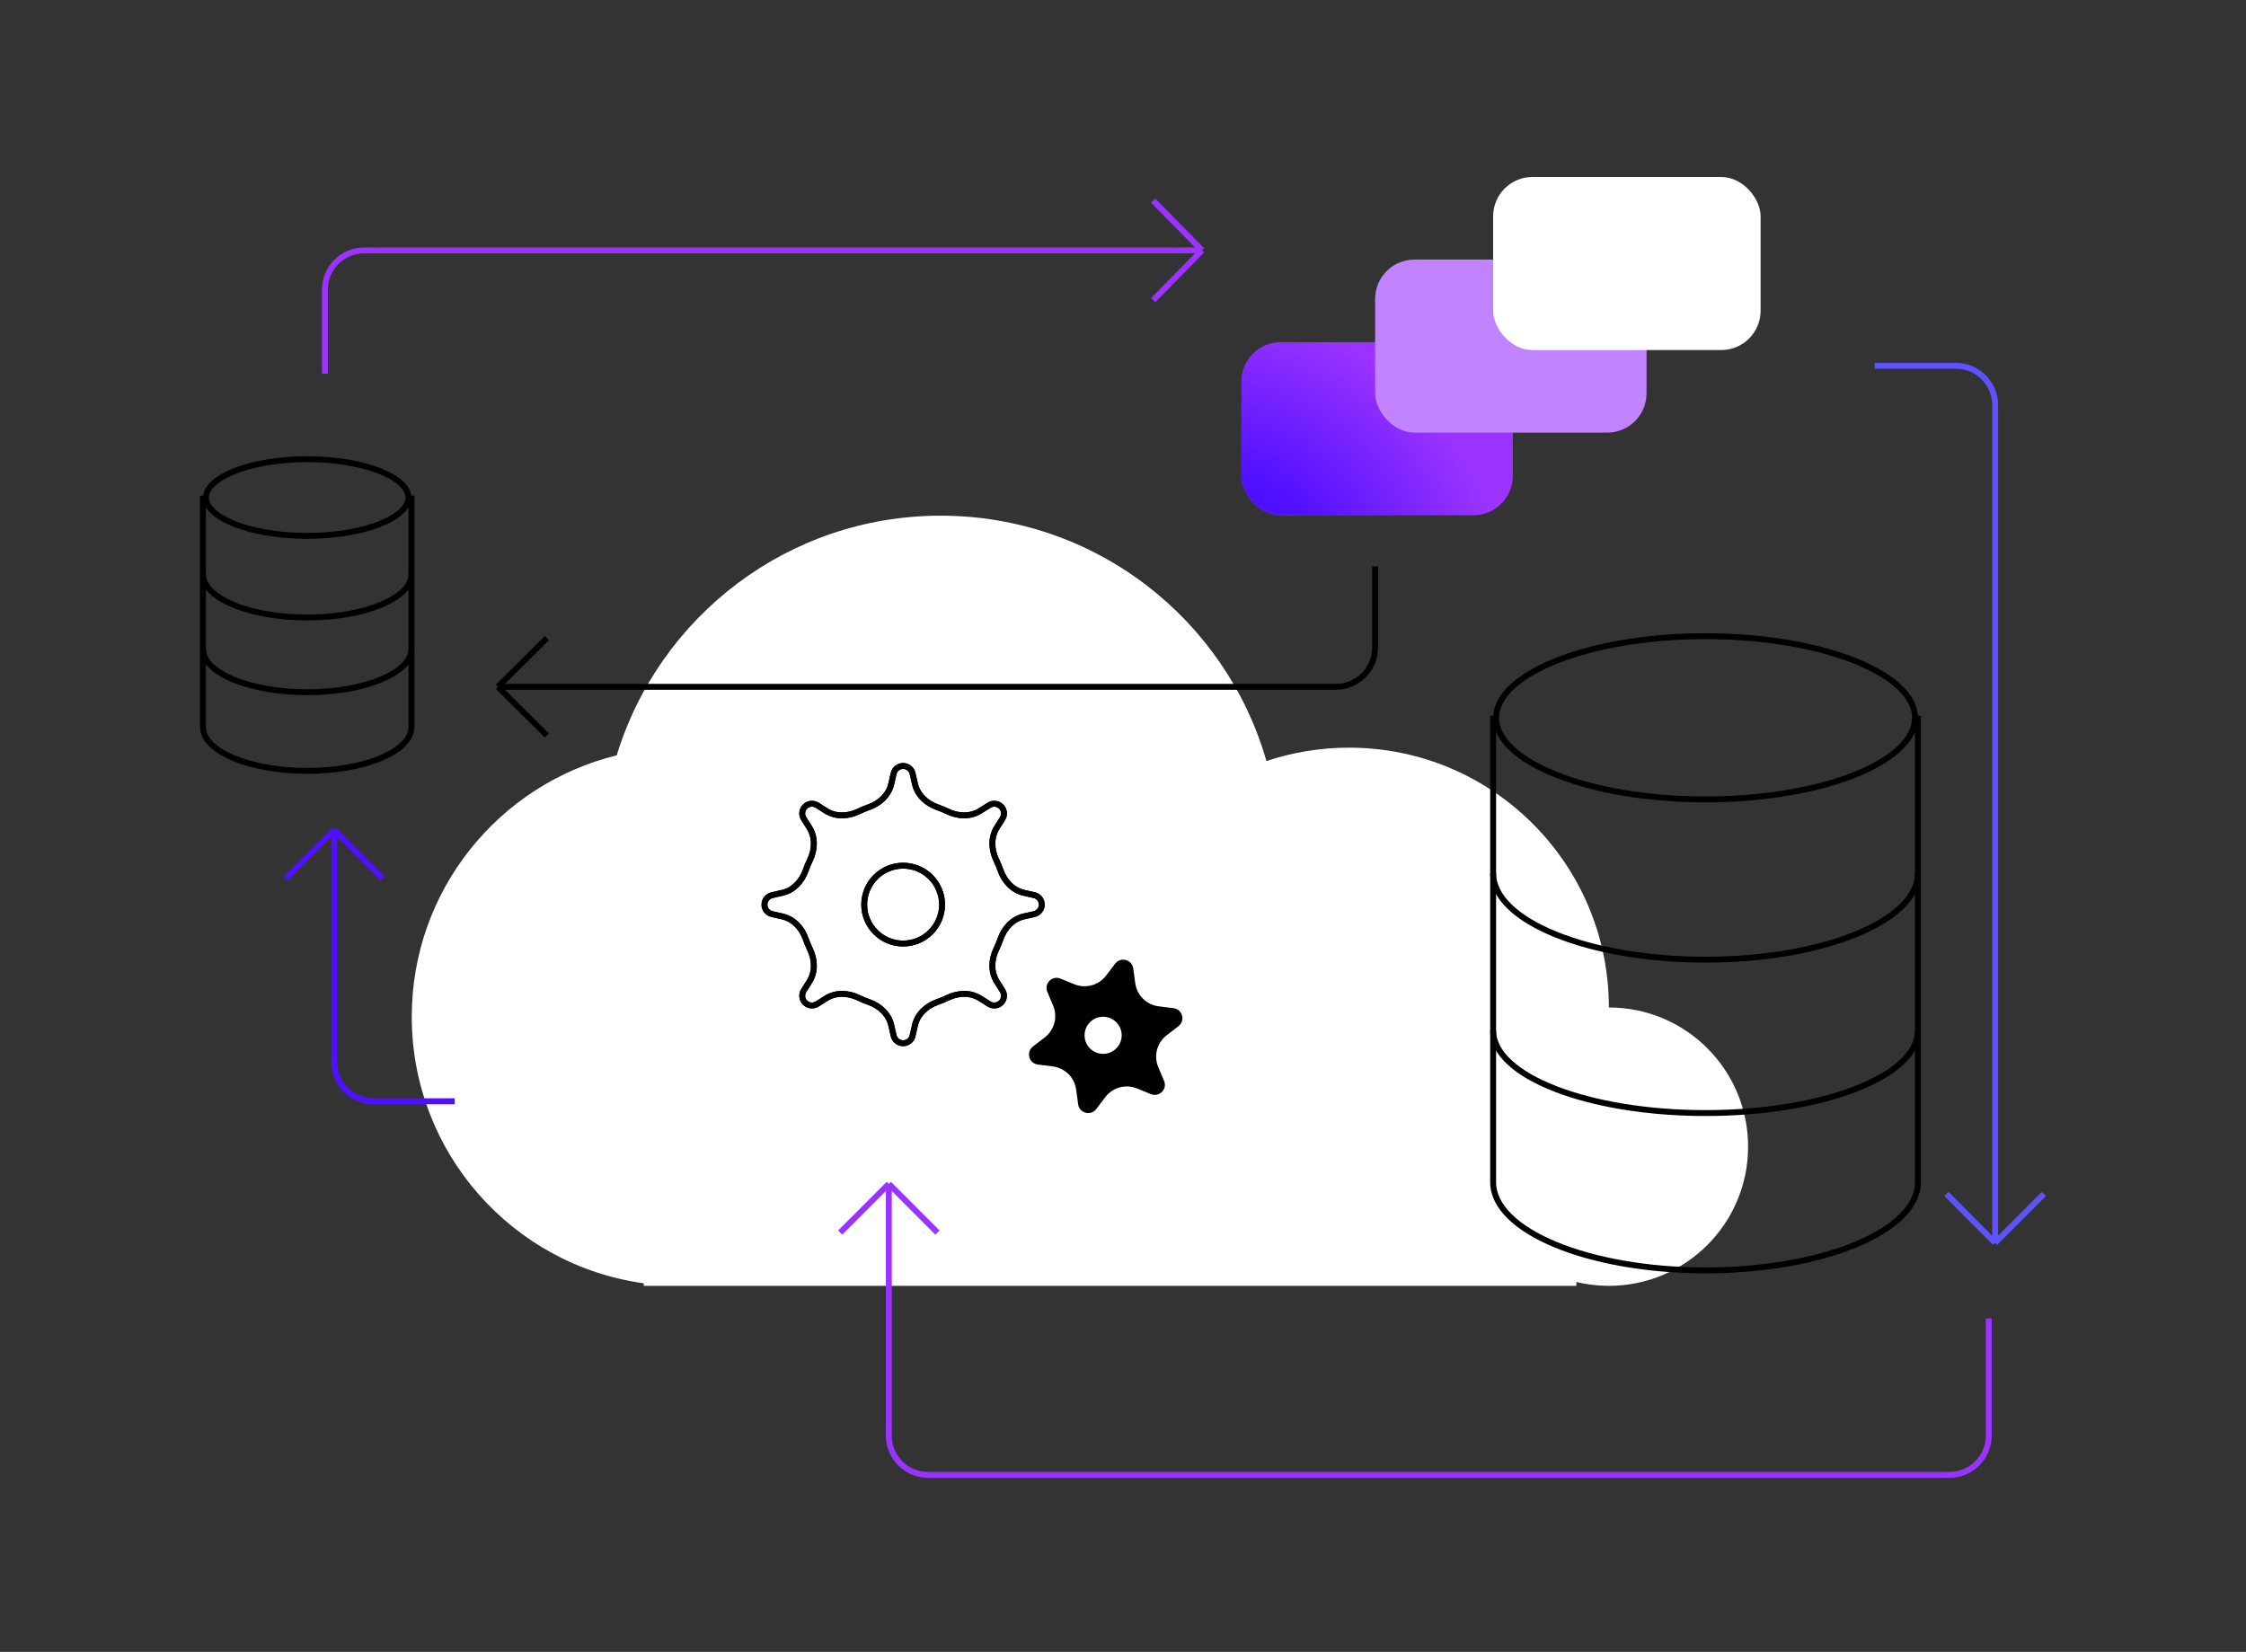 <svg width="571" height="420" viewBox="0 0 571 420" fill="none" xmlns="http://www.w3.org/2000/svg">
<rect x="0" y="0" width="571" height="420" fill="#333333" stroke="none"/>
<path fill-rule="evenodd" clip-rule="evenodd" d="M163.664 326.285C130.344 321.688 104.684 293.097 104.684 258.513C104.684 226.349 126.878 199.369 156.787 192.052C167.554 156.775 200.361 131.113 239.161 131.113C278.492 131.113 311.664 157.481 321.965 193.503C328.563 191.293 335.625 190.095 342.967 190.095C379.45 190.095 409.025 219.67 409.026 256.152H409.027C428.572 256.152 444.416 271.996 444.416 291.541C444.416 311.086 428.572 326.93 409.027 326.93C406.184 326.93 403.418 326.594 400.769 325.961V326.932H163.664V326.285Z" fill="white"/>
<path d="M210.009 206.169C212.528 207.76 215.662 207.571 218.225 206.336C219.097 205.916 219.991 205.545 220.904 205.225C223.586 204.283 225.932 202.203 226.591 199.301L227.188 196.673C227.443 195.548 228.443 194.75 229.597 194.75C230.75 194.75 231.75 195.548 232.005 196.673L232.602 199.3C233.261 202.203 235.608 204.283 238.291 205.224C239.203 205.544 240.098 205.914 240.969 206.334C243.532 207.567 246.664 207.756 249.183 206.169L251.459 204.735C252.435 204.12 253.706 204.262 254.523 205.077C255.34 205.893 255.483 207.167 254.867 208.145L253.432 210.418C251.844 212.936 252.034 216.067 253.267 218.629C253.685 219.496 254.056 220.39 254.377 221.308C255.318 223.991 257.397 226.339 260.3 226.998L262.927 227.594C264.052 227.85 264.85 228.849 264.85 230.002C264.85 231.156 264.051 232.156 262.926 232.41L260.301 233.005C257.398 233.662 255.318 236.01 254.378 238.693C254.057 239.608 253.686 240.504 253.265 241.377C252.033 243.939 251.843 247.07 253.43 249.588L254.864 251.865C255.479 252.841 255.337 254.112 254.521 254.928C253.706 255.743 252.434 255.886 251.458 255.271L249.181 253.836C246.663 252.249 243.533 252.438 240.971 253.669C240.1 254.088 239.206 254.458 238.293 254.778C235.61 255.718 233.261 257.798 232.602 260.701L232.005 263.327C231.75 264.452 230.75 265.25 229.597 265.25C228.443 265.25 227.443 264.452 227.188 263.327L226.591 260.7C225.932 257.797 223.585 255.717 220.903 254.776C219.993 254.456 219.101 254.087 218.232 253.668C215.668 252.435 212.535 252.245 210.015 253.835L207.74 255.27C206.764 255.885 205.492 255.744 204.676 254.929C203.859 254.113 203.716 252.839 204.332 251.862L205.767 249.587C207.356 247.069 207.167 243.939 205.934 241.378C205.514 240.504 205.142 239.607 204.822 238.692C203.882 236.009 201.801 233.663 198.897 233.007L196.274 232.415C195.149 232.161 194.35 231.161 194.35 230.007C194.35 228.855 195.147 227.856 196.271 227.601L198.9 227.004C201.803 226.345 203.882 223.998 204.824 221.316C205.143 220.407 205.512 219.516 205.93 218.648C207.164 216.082 207.355 212.945 205.767 210.422L204.327 208.135C203.713 207.159 203.856 205.889 204.671 205.074C205.487 204.258 206.759 204.116 207.735 204.732L210.009 206.169ZM236.606 237C238.463 235.144 239.506 232.626 239.506 230C239.506 227.374 238.463 224.856 236.606 223C234.749 221.143 232.231 220.1 229.606 220.1C226.98 220.1 224.462 221.143 222.605 223C220.749 224.856 219.706 227.374 219.706 230C219.706 232.626 220.749 235.144 222.605 237C224.462 238.857 226.98 239.9 229.606 239.9C232.231 239.9 234.749 238.857 236.606 237Z" stroke="black" stroke-width="1.5"/>
<path d="M210.009 206.169C212.528 207.76 215.662 207.571 218.225 206.336C219.097 205.916 219.991 205.545 220.904 205.225C223.586 204.283 225.932 202.203 226.591 199.301L227.188 196.673C227.443 195.548 228.443 194.75 229.597 194.75C230.75 194.75 231.75 195.548 232.005 196.673L232.602 199.3C233.261 202.203 235.608 204.283 238.291 205.224C239.203 205.544 240.098 205.914 240.969 206.334C243.532 207.567 246.664 207.756 249.183 206.169L251.459 204.735C252.435 204.12 253.706 204.262 254.523 205.077C255.34 205.893 255.483 207.167 254.867 208.145L253.432 210.418C251.844 212.936 252.034 216.067 253.267 218.629C253.685 219.496 254.056 220.39 254.377 221.308C255.318 223.991 257.397 226.339 260.3 226.998L262.927 227.594C264.052 227.85 264.85 228.849 264.85 230.002C264.85 231.156 264.051 232.156 262.926 232.41L260.301 233.005C257.398 233.662 255.318 236.01 254.378 238.693C254.057 239.608 253.686 240.504 253.265 241.377C252.033 243.939 251.843 247.07 253.43 249.588L254.864 251.865C255.479 252.841 255.337 254.112 254.521 254.928C253.706 255.743 252.434 255.886 251.458 255.271L249.181 253.836C246.663 252.249 243.533 252.438 240.971 253.669C240.1 254.088 239.206 254.458 238.293 254.778C235.61 255.718 233.261 257.798 232.602 260.701L232.005 263.327C231.75 264.452 230.75 265.25 229.597 265.25C228.443 265.25 227.443 264.452 227.188 263.327L226.591 260.7C225.932 257.797 223.585 255.717 220.903 254.776C219.993 254.456 219.101 254.087 218.232 253.668C215.668 252.435 212.535 252.245 210.015 253.835L207.74 255.27C206.764 255.885 205.492 255.744 204.676 254.929C203.859 254.113 203.716 252.839 204.332 251.862L205.767 249.587C207.356 247.069 207.167 243.939 205.934 241.378C205.514 240.504 205.142 239.607 204.822 238.692C203.882 236.009 201.801 233.663 198.897 233.007L196.274 232.415C195.149 232.161 194.35 231.161 194.35 230.007C194.35 228.855 195.147 227.856 196.271 227.601L198.9 227.004C201.803 226.345 203.882 223.998 204.824 221.316C205.143 220.407 205.512 219.516 205.93 218.648C207.164 216.082 207.355 212.945 205.767 210.422L204.327 208.135C203.713 207.159 203.856 205.889 204.671 205.074C205.487 204.258 206.759 204.116 207.735 204.732L210.009 206.169ZM236.606 237C238.463 235.144 239.506 232.626 239.506 230C239.506 227.374 238.463 224.856 236.606 223C234.749 221.143 232.231 220.1 229.606 220.1C226.98 220.1 224.462 221.143 222.605 223C220.749 224.856 219.706 227.374 219.706 230C219.706 232.626 220.749 235.144 222.605 237C224.462 238.857 226.98 239.9 229.606 239.9C232.231 239.9 234.749 238.857 236.606 237Z" stroke="black" stroke-width="1.5"/>
<path d="M486.85 182.5C486.85 185.195 485.481 187.838 482.842 190.323C480.201 192.808 476.34 195.081 471.506 197.006C461.842 200.854 448.441 203.25 433.6 203.25C418.759 203.25 405.357 200.854 395.693 197.006C390.859 195.081 386.998 192.808 384.357 190.323C381.718 187.838 380.35 185.195 380.35 182.5C380.35 179.805 381.718 177.162 384.357 174.677C386.998 172.192 390.859 169.919 395.693 167.994C405.357 164.146 418.759 161.75 433.6 161.75C448.441 161.75 461.842 164.146 471.506 167.994C476.34 169.919 480.201 172.192 482.842 174.677C485.481 177.162 486.85 179.805 486.85 182.5Z" stroke="black" stroke-width="1.5"/>
<path d="M103.85 126.5C103.85 127.674 103.252 128.871 102.004 130.04C100.755 131.21 98.908 132.298 96.562 133.227C91.874 135.085 85.347 136.25 78.1 136.25C70.852 136.25 64.325 135.085 59.638 133.227C57.292 132.298 55.444 131.21 54.195 130.04C52.947 128.871 52.35 127.674 52.35 126.5C52.35 125.326 52.947 124.129 54.195 122.96C55.444 121.79 57.292 120.702 59.638 119.773C64.325 117.915 70.852 116.75 78.1 116.75C85.347 116.75 91.874 117.915 96.562 119.773C98.908 120.702 100.755 121.79 102.004 122.96C103.252 124.129 103.85 125.326 103.85 126.5Z" stroke="black" stroke-width="1.5"/>
<path d="M487.6 222C487.6 234.15 463.423 244 433.6 244C403.776 244 379.6 234.15 379.6 222" stroke="black" stroke-width="1.5"/>
<path d="M104.6 146C104.6 152.075 92.735 157 78.1 157C63.464 157 51.6 152.075 51.6 146" stroke="black" stroke-width="1.5"/>
<path d="M487.6 262C487.6 273.598 463.423 283 433.6 283C403.776 283 379.6 273.598 379.6 262" stroke="black" stroke-width="1.5"/>
<path d="M104.6 165C104.6 171.075 92.735 176 78.1 176C63.464 176 51.6 171.075 51.6 165" stroke="black" stroke-width="1.5"/>
<path d="M379.6 182V300.582C379.6 312.963 403.776 323 433.6 323C463.423 323 487.6 312.963 487.6 300.582V182" stroke="black" stroke-width="1.5"/>
<path d="M51.6 126V184.87C51.6 191.017 63.464 196 78.1 196C92.735 196 104.6 191.017 104.6 184.87V126" stroke="black" stroke-width="1.5"/>
<rect x="315.6" y="87" width="69" height="44" rx="10" fill="#9A33FF"/>
<rect x="315.6" y="87" width="69" height="44" rx="10" fill="url(#paint0_radial_1374_23302)"/>
<rect x="349.6" y="66" width="69" height="44" rx="10" fill="#C183FF"/>
<rect x="379.6" y="45" width="68" height="44" rx="10" fill="white"/>
<path d="M82.6 95V73.657C82.6 68.135 87.077 63.657 92.6 63.657H305.6M305.6 63.657L293.178 51M305.6 63.657L293.178 76.315" stroke="#9A33FF" stroke-width="1.5"/>
<path d="M349.6 144L349.6 164.63C349.6 170.153 345.122 174.63 339.6 174.63L126.6 174.63M126.6 174.63L139.021 187M126.6 174.63L139.021 162.26" stroke="black" stroke-width="1.5"/>
<path d="M476.6 93L497.23 93C502.753 93 507.23 97.477 507.23 103L507.23 316M507.23 316L519.6 303.578M507.23 316L494.86 303.578" stroke="#5F51FF" stroke-width="1.5"/>
<path d="M505.6 335.199L505.6 365C505.6 370.523 501.122 375 495.6 375L235.963 375C230.44 375 225.963 370.523 225.963 365L225.963 301M225.963 301L213.6 313.382M225.963 301L238.325 313.382" stroke="#9A33FF" stroke-width="1.5"/>
<path d="M115.6 280L94.969 280C89.447 280 84.969 275.523 84.969 270L84.969 211M84.969 211L72.6 223.385M84.969 211L97.339 223.385" stroke="#4F10FF" stroke-width="1.5"/>
<path fill-rule="evenodd" clip-rule="evenodd" d="M288.101 246.222C287.791 243.955 284.888 243.196 283.503 245.018L281.196 248.053C279.318 250.523 276.011 251.425 273.135 250.253L269.601 248.812C267.478 247.947 265.367 250.075 266.257 252.183L267.738 255.693C268.943 258.55 268.073 261.859 265.617 263.757L262.599 266.09C260.787 267.491 261.579 270.379 263.854 270.665L267.642 271.14C270.724 271.528 273.161 273.933 273.582 277.005L274.098 280.778C274.408 283.045 277.311 283.804 278.697 281.982L281.003 278.947C282.881 276.477 286.188 275.575 289.064 276.747L292.598 278.188C294.721 279.053 296.832 276.925 295.943 274.817L294.462 271.307C293.256 268.45 294.126 265.141 296.582 263.243L299.6 260.91C301.413 259.509 300.621 256.621 298.346 256.335L294.558 255.86C291.475 255.472 289.038 253.067 288.618 249.995L288.101 246.222ZM280.447 267.949C283.053 267.949 285.166 265.836 285.166 263.23C285.166 260.624 283.053 258.512 280.447 258.512C277.841 258.512 275.729 260.624 275.729 263.23C275.729 265.836 277.841 267.949 280.447 267.949Z" fill="black"/>
<defs>
<radialGradient id="paint0_radial_1374_23302" cx="0" cy="0" r="1" gradientUnits="userSpaceOnUse" gradientTransform="translate(311.825 140.608) rotate(-61.896) scale(60.721 71.244)">
<stop offset="0.319" stop-color="#4F10FF"/>
<stop offset="1" stop-color="#4F10FF" stop-opacity="0"/>
</radialGradient>
</defs>
</svg>
